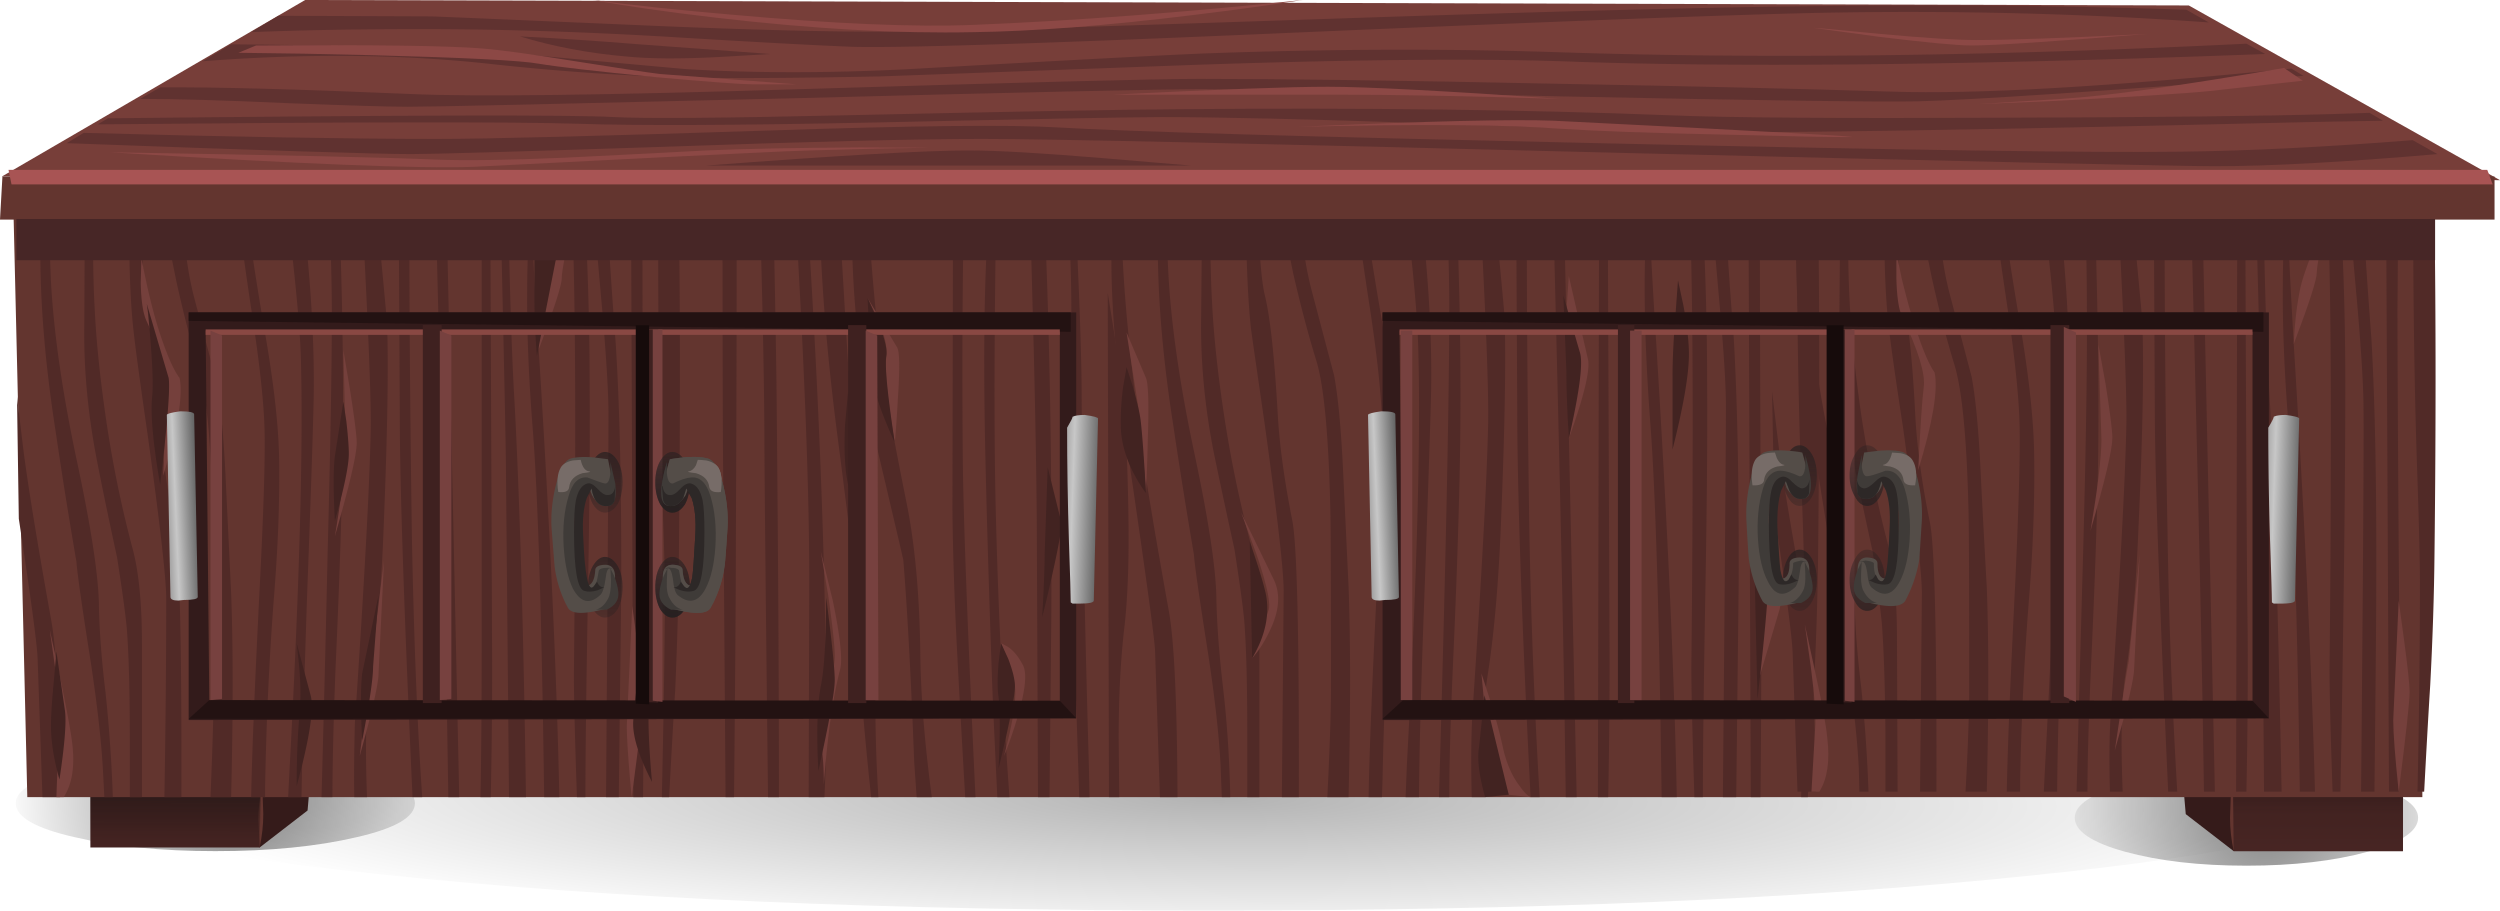 <?xml version="1.0"?>
<svg xmlns="http://www.w3.org/2000/svg" xmlns:xlink="http://www.w3.org/1999/xlink" width="877.299" height="319.54" viewBox="0 0 877.299 319.54">
  <defs>
    <linearGradient id="a" gradientUnits="userSpaceOnUse" x1="157.688" y1="61.725" x2="157.51" y2="48.575">
      <stop offset="0" stop-color="#231f20"/>
      <stop offset="1" stop-color="#231f20" stop-opacity="0"/>
    </linearGradient>
    <linearGradient xlink:href="#b" id="L" gradientUnits="userSpaceOnUse" gradientTransform="translate(-45.865 315.472) scale(4.258)" x1="157.688" y1="70.376" x2="157.51" y2="57.226"/>
    <linearGradient id="c" gradientUnits="userSpaceOnUse" x1="50.806" y1="-151.281" x2="63.632" y2="-151.281" gradientTransform="rotate(89.221 0 0)">
      <stop offset="0" stop-color="#231f20"/>
      <stop offset="1" stop-color="#231f20" stop-opacity="0"/>
    </linearGradient>
    <linearGradient id="d" gradientUnits="userSpaceOnUse" x1="59.456" y1="-151.164" x2="72.282" y2="-151.164" gradientTransform="rotate(89.221 0 0)">
      <stop offset="0" stop-color="#231f20"/>
      <stop offset="1" stop-color="#231f20" stop-opacity="0"/>
    </linearGradient>
    <linearGradient id="e" gradientUnits="userSpaceOnUse" x1="56.412" y1="62.275" x2="56.235" y2="49.125">
      <stop offset="0" stop-color="#231f20"/>
      <stop offset="1" stop-color="#231f20" stop-opacity="0"/>
    </linearGradient>
    <linearGradient id="f" gradientUnits="userSpaceOnUse" x1="56.412" y1="70.925" x2="56.235" y2="57.775">
      <stop offset="0" stop-color="#231f20"/>
      <stop offset="1" stop-color="#231f20" stop-opacity="0"/>
    </linearGradient>
    <linearGradient id="g" gradientUnits="userSpaceOnUse" x1="56.412" y1="62.275" x2="56.235" y2="49.125">
      <stop offset="0" stop-color="#231f20"/>
      <stop offset="1" stop-color="#231f20" stop-opacity="0"/>
    </linearGradient>
    <linearGradient id="h" gradientUnits="userSpaceOnUse" x1="56.412" y1="70.925" x2="56.235" y2="57.775">
      <stop offset="0" stop-color="#231f20"/>
      <stop offset="1" stop-color="#231f20" stop-opacity="0"/>
    </linearGradient>
    <linearGradient id="i" gradientUnits="userSpaceOnUse" x1="49.974" y1="-50.008" x2="62.8" y2="-50.008" gradientTransform="rotate(89.221 0 0)">
      <stop offset="0" stop-color="#231f20"/>
      <stop offset="1" stop-color="#231f20" stop-opacity="0"/>
    </linearGradient>
    <linearGradient id="j" gradientUnits="userSpaceOnUse" x1="58.623" y1="-49.89" x2="71.45" y2="-49.89" gradientTransform="rotate(89.221 0 0)">
      <stop offset="0" stop-color="#231f20"/>
      <stop offset="1" stop-color="#231f20" stop-opacity="0"/>
    </linearGradient>
    <linearGradient id="k" gradientUnits="userSpaceOnUse" x1="11.342" y1="58.357" x2="13.769" y2="58.357" gradientTransform="rotate(-2.361 .003 .003)">
      <stop offset=".012" stop-color="#a5a4a4"/>
      <stop offset=".282" stop-color="#c7c7c7"/>
      <stop offset="1" stop-color="#676767"/>
    </linearGradient>
    <linearGradient id="l" gradientUnits="userSpaceOnUse" x1="89.39" y1="55.031" x2="92.341" y2="55.031" gradientTransform="rotate(1.943 -.013 0)">
      <stop offset=".012" stop-color="#a5a4a4"/>
      <stop offset=".282" stop-color="#c7c7c7"/>
      <stop offset="1" stop-color="#676767"/>
    </linearGradient>
    <linearGradient id="m" gradientUnits="userSpaceOnUse" x1="110.258" y1="62.437" x2="112.685" y2="62.437" gradientTransform="rotate(-2.361 .003 .003)">
      <stop offset=".012" stop-color="#a5a4a4"/>
      <stop offset=".282" stop-color="#c7c7c7"/>
      <stop offset="1" stop-color="#676767"/>
    </linearGradient>
    <linearGradient id="n" gradientUnits="userSpaceOnUse" x1="188.333" y1="51.678" x2="191.285" y2="51.678" gradientTransform="rotate(1.943 -.013 0)">
      <stop offset=".012" stop-color="#a5a4a4"/>
      <stop offset=".282" stop-color="#c7c7c7"/>
      <stop offset="1" stop-color="#676767"/>
    </linearGradient>
    <linearGradient xlink:href="#a" id="K" gradientUnits="userSpaceOnUse" gradientTransform="translate(-45.865 315.472) scale(4.258)" x1="157.688" y1="61.725" x2="157.51" y2="48.575"/>
    <linearGradient xlink:href="#d" id="J" gradientUnits="userSpaceOnUse" gradientTransform="scale(4.258) rotate(89.221 -42.941 31.588)" x1="59.456" y1="-151.164" x2="72.282" y2="-151.164"/>
    <linearGradient xlink:href="#c" id="I" gradientUnits="userSpaceOnUse" gradientTransform="scale(4.258) rotate(89.221 -42.941 31.588)" x1="50.806" y1="-151.281" x2="63.632" y2="-151.281"/>
    <linearGradient id="r" gradientUnits="userSpaceOnUse" x1="79.123" y1="-14.441" x2="88.648" y2="-14.441" gradientTransform="matrix(0 1 -1 -.001 0 0)">
      <stop offset="0" stop-color="#231f20"/>
      <stop offset=".063" stop-color="#1e1b1b" stop-opacity=".855"/>
      <stop offset=".333" stop-color="#0d0c0c" stop-opacity=".377"/>
      <stop offset=".631" stop-color="#030303" stop-opacity=".09"/>
      <stop offset="1" stop-opacity="0"/>
    </linearGradient>
    <linearGradient id="s" gradientUnits="userSpaceOnUse" x1="76.109" y1="-190.943" x2="86.909" y2="-190.943" gradientTransform="matrix(0 1 -1 -.001 0 0)">
      <stop offset="0" stop-color="#231f20"/>
      <stop offset=".063" stop-color="#1e1b1b" stop-opacity=".855"/>
      <stop offset=".333" stop-color="#0d0c0c" stop-opacity=".377"/>
      <stop offset=".631" stop-color="#030303" stop-opacity=".09"/>
      <stop offset="1" stop-opacity="0"/>
    </linearGradient>
    <linearGradient id="b" gradientUnits="userSpaceOnUse" x1="157.688" y1="70.376" x2="157.51" y2="57.226">
      <stop offset="0" stop-color="#231f20"/>
      <stop offset="1" stop-color="#231f20" stop-opacity="0"/>
    </linearGradient>
    <linearGradient xlink:href="#f" id="H" gradientUnits="userSpaceOnUse" gradientTransform="translate(-33.865 315.472) scale(4.258)" x1="56.412" y1="70.925" x2="56.235" y2="57.775"/>
    <linearGradient xlink:href="#e" id="G" gradientUnits="userSpaceOnUse" gradientTransform="translate(-33.865 315.472) scale(4.258)" x1="56.412" y1="62.275" x2="56.235" y2="49.125"/>
    <linearGradient xlink:href="#r" id="w" gradientUnits="userSpaceOnUse" gradientTransform="matrix(0 1 -1 -.001 0 0)" x1="79.123" y1="-14.441" x2="88.648" y2="-14.441"/>
    <linearGradient xlink:href="#s" id="x" gradientUnits="userSpaceOnUse" gradientTransform="matrix(0 1 -1 -.001 0 0)" x1="76.109" y1="-190.943" x2="86.909" y2="-190.943"/>
    <linearGradient xlink:href="#k" id="y" gradientUnits="userSpaceOnUse" gradientTransform="scale(4.258) rotate(-2.361 1794.147 207.23)" x1="11.342" y1="58.357" x2="13.769" y2="58.357"/>
    <linearGradient xlink:href="#l" id="z" gradientUnits="userSpaceOnUse" gradientTransform="scale(4.258) rotate(1.943 -2188.57 -169.808)" x1="89.39" y1="55.031" x2="92.341" y2="55.031"/>
    <linearGradient xlink:href="#m" id="A" gradientUnits="userSpaceOnUse" gradientTransform="scale(4.258) rotate(-2.361 1794.147 207.23)" x1="110.258" y1="62.437" x2="112.685" y2="62.437"/>
    <linearGradient xlink:href="#n" id="B" gradientUnits="userSpaceOnUse" gradientTransform="scale(4.258) rotate(1.943 -2188.57 -169.808)" x1="188.333" y1="51.678" x2="191.285" y2="51.678"/>
    <linearGradient xlink:href="#i" id="C" gradientUnits="userSpaceOnUse" gradientTransform="scale(4.258) rotate(89.221 -41.532 33.016)" x1="49.974" y1="-50.008" x2="62.8" y2="-50.008"/>
    <linearGradient xlink:href="#j" id="D" gradientUnits="userSpaceOnUse" gradientTransform="scale(4.258) rotate(89.221 -41.532 33.016)" x1="58.623" y1="-49.89" x2="71.45" y2="-49.89"/>
    <linearGradient xlink:href="#g" id="E" gradientUnits="userSpaceOnUse" gradientTransform="translate(-33.865 315.472) scale(4.258)" x1="56.412" y1="62.275" x2="56.235" y2="49.125"/>
    <linearGradient xlink:href="#h" id="F" gradientUnits="userSpaceOnUse" gradientTransform="translate(-33.865 315.472) scale(4.258)" x1="56.412" y1="70.925" x2="56.235" y2="57.775"/>
    <radialGradient xlink:href="#q" id="v" gradientUnits="userSpaceOnUse" gradientTransform="matrix(-4.251 -.236 -.203 4.947 -57.237 981.542)" cx="-189.914" cy="-72.391" r="18.065"/>
    <radialGradient xlink:href="#p" id="u" gradientUnits="userSpaceOnUse" gradientTransform="scale(4.258 -4.258) rotate(-1.507 -9002.823 311.082)" cx="21.398" cy="81.314" r="18.994"/>
    <radialGradient id="q" cx="-189.914" cy="-72.391" r="18.065" gradientTransform="matrix(-.999 -.055 -.048 1.162 -6.429 156.439)" gradientUnits="userSpaceOnUse">
      <stop offset=".086" stop-opacity=".447"/>
      <stop offset="1" stop-opacity="0"/>
    </radialGradient>
    <radialGradient id="p" cx="21.398" cy="81.314" r="18.994" gradientTransform="scale(1 -1) rotate(-1.507 -6182.554 81.469)" gradientUnits="userSpaceOnUse">
      <stop offset=".086" stop-opacity=".447"/>
      <stop offset="1" stop-opacity="0"/>
    </radialGradient>
    <radialGradient id="o" cx="101.113" cy="80.781" r="91.505" gradientTransform="matrix(1 .011 .001 -.133 -.971 91.48)" gradientUnits="userSpaceOnUse">
      <stop offset="0" stop-opacity=".298"/>
      <stop offset="1" stop-opacity="0"/>
    </radialGradient>
    <radialGradient xlink:href="#o" id="t" gradientUnits="userSpaceOnUse" gradientTransform="matrix(4.257 .045 .006 -.564 -34 704.97)" cx="101.113" cy="80.781" r="91.505"/>
  </defs>
  <g fill-rule="evenodd">
    <path d="M802.302 661.623c0 11.636-39.741 21.501-119.215 29.591-78.908 8.234-174.924 12.347-288.034 12.347-113.254 0-209.266-4.117-288.033-12.347-79.76-8.09-119.641-17.955-119.641-29.591 0-11.496 39.881-21.429 119.641-29.804 78.482-8.234 174.493-12.347 288.033-12.347 113.259 0 209.266 4.113 288.034 12.343 79.474 8.234 119.215 18.168 119.215 29.808z" fill="url(#t)" transform="translate(30.078 -384.021)"/>
    <path d="M95.098 654.172c13.625 3.266 20.437 7.17 20.437 11.709 0 4.828-6.812 8.796-20.437 11.921-13.91 3.266-30.442 4.897-49.602 4.897-19.02 0-35.48-1.635-49.39-4.897-13.764-3.121-20.65-7.093-20.65-11.921 0-4.684 6.886-8.588 20.65-11.709 13.625-3.406 30.086-5.109 49.39-5.109 19.3 0 35.837 1.703 49.602 5.109z" fill="url(#u)" transform="translate(30.078 -384.021)"/>
    <path d="M758.235 654.172c16.465 0 30.656 1.703 42.577 5.109 11.781 3.266 17.67 7.17 17.67 11.709 0 4.683-5.893 8.656-17.67 11.922-11.921 3.265-26.112 4.896-42.577 4.896-16.46 0-30.651-1.635-42.577-4.896-11.781-3.266-17.665-7.239-17.665-11.922 0-4.539 5.888-8.443 17.665-11.709 11.777-3.406 25.972-5.109 42.577-5.109z" fill="url(#v)" transform="translate(30.078 -384.021)"/>
    <path fill="#351b1a" d="M62.801 282.285l47.26-22.565-2.128 24.694L91.115 297.4z"/>
    <path fill="#492624" d="M31.72 259.72l60.033 3.406-.638 34.274H31.72z"/>
    <path d="M91.115 297.4l-.426-10.218c0-2.836.285-5.889.852-9.15l.425-4.688.426 12.348c0 3.832-.426 7.736-1.277 11.708z" fill="#63352f"/>
    <path fill="#351b1a" d="M812.156 283.563l-28.313 15.115-16.818-12.986-2.13-24.695z"/>
    <path fill="#492624" d="M783.204 264.403l60.034-3.406v37.68h-59.395z"/>
    <path transform="translate(.213 -68.549) scale(4.258)" fill="url(#w)" d="M7.4 77.1l14.1.8-.15 8.05H7.4z"/>
    <path fill="#492624" d="M783.204 264.403l60.034-3.406v37.68h-59.395z"/>
    <path transform="translate(.213 -68.549) scale(4.258)" fill="url(#x)" d="M183.9 78.2l14.1-.8v8.85h-13.95z"/>
    <path d="M783.843 298.678c-.852-3.977-1.278-7.877-1.278-11.709l.426-12.347.64 4.683.212 19.373z" fill="#63352f"/>
    <path fill="#63352f" d="M850.05 279.73H9.58L4.47 63.228h845.58z"/>
    <path d="M375.955 108.784c0-11.926-.566-27.109-1.703-45.557h2.554c1.844 36.331 2.768 61.596 2.768 75.787.14 32.644.992 76.145 2.555 130.498l.212 10.215h-3.619l-2.554-77.916a2249.313 2249.313 0 01-.426-43.216c.141-18.023.213-34.624.213-49.811zM362.756 122.409c-.992-36.757-1.49-56.483-1.49-59.178h4.683c2.27 45.132 3.266 96.011 2.981 152.639l-.639 63.865h-4.045l-.426-97.714c-.14-16.324-.498-36.195-1.064-59.612zM334.442 63.227h4.045c-.71 28.812-.924 60.885-.639 96.224.145 20.296 1.631 60.391 4.471 120.28H338.7c-1.277-22.14-2.2-38.745-2.767-49.815-.993-18.875-1.563-35.973-1.704-51.305l.213-115.384zM298.891 78.767l-.213-15.54H304c1.137 23.983 3.053 46.404 5.748 67.271.992 7.805 3.832 23.345 8.515 46.622 2.84 14.332 4.398 31.575 4.684 51.727.144 14.762 1.49 31.72 4.044 50.88h-5.322l-.85-12.135c-1.138-29.944-2.41-53.651-3.833-71.103 0-.141-3.12-13.485-9.367-40.023-5.676-24.12-8.588-50.024-8.728-77.699zM347.215 63.227h2.555c-.85 46.975-.992 84.443-.426 112.403.852 36.191 2.483 70.891 4.897 104.101h-4.258c-1.137-23.417-1.776-37.749-1.916-43.003-.992-28.667-1.703-52.084-2.129-70.252-.85-33.355-.71-60.459.426-81.322l.851-21.927zM221.4 63.227h4.045c0 53.502.141 97.497.426 131.989.14 28.381.072 56.555-.213 84.515h-3.406L221.4 63.227zM253.546 63.227h4.896c.141 21.569.073 63.938-.212 127.092 0 15.754-.213 45.558-.639 89.412h-2.98l-.852-115.384c-.14-13.343-.213-47.047-.213-101.12zM230.98 90.263V63.227h7.025v1.277c.711 33.21.78 77.277.213 132.202-.14 14.195-.566 29.378-1.277 45.557-.566 8.941-1.277 21.429-2.129 37.468h-2.554c.711-32.359 1.064-56.84 1.064-73.445 0-5.816-.426-19.867-1.277-42.147-.71-20.442-1.065-45.068-1.065-73.876zM278.454 63.227h4.044c4.684 69.541 7.17 131.776 7.451 186.7 0 11.215-.213 21.148-.638 29.804h-5.535l.213-76.639c0-32.218-1.844-78.84-5.535-139.865zM287.395 64.291v-1.064h6.386l5.322 89.837c1.137 20.152 2.84 33.709 5.11 40.661 1.703 5.11 2.695 22.711 2.98 52.796 0 11.07.353 22.14 1.064 33.21h-2.554c-2.98-27.675-4.684-50.522-5.109-68.549-.14-5.535-2.41-25.193-6.813-58.973-4.117-31.784-6.246-61.094-6.386-87.918zM266.32 63.227h4.683c.566 18.023 1.064 42.079 1.49 72.168.566 56.487.851 104.595.851 144.332h-3.832c-.85-73.233-1.277-115.95-1.277-128.157-.14-22.276-.779-51.727-1.916-88.343zM6.6 182.017l-.64-42.79 2.13 17.669c1.562 12.492 4.824 32.572 9.792 60.247 1.989 10.503 3.053 31.366 3.194 62.588h-6.174l-1.703-48.538c-.14-4.824-2.342-21.216-6.6-49.176zM29.804 63.227h2.98c-.28 20.152-.14 35.053.426 44.706.566 12.062 1.988 25.686 4.258 40.874 2.27 15.042 5.322 29.731 9.154 44.067 2.129 8.085 3.193 19.159 3.193 33.21v53.647h-4.258v-19.586c0-17.46-.353-30.655-1.064-39.596-.426-4.828-1.563-13.131-3.406-24.912-2.98-13.765-5.322-25.048-7.025-33.849-3.266-16.6-4.756-32.78-4.471-48.533l.213-50.028zM14.69 63.227h2.554c-.14 10.785.072 22.634.638 35.552.992 18.163 4.045 39.243 9.154 63.227 4.824 22.565 7.379 39.098 7.664 49.597.14 9.367.924 19.871 2.342 31.507a516.763 516.763 0 012.555 36.617h-2.98l-.427-8.303c-.566-11.07-2.128-24.835-4.683-41.295-2.84-18.023-4.398-29.025-4.684-32.997-2.84-16.606-5.25-31.72-7.238-45.345-4.113-26.257-5.888-49.815-5.322-70.678l.426-17.882zM201.176 87.07l-.85-23.843h4.256a1155.82 1155.82 0 012.342 73.871c.145 18.308-.072 42.649-.638 73.02-.567 32.073-.852 55.277-.852 69.613h-2.98c-.71-20.859-1.065-35.054-1.065-42.577.285-27.675.426-50.454.426-68.336.14-33.351-.072-60.6-.639-81.748zM45.344 81.109l-.212-17.882h3.832c.425 22.706 1.345 36.974 2.767 42.79 1.988 7.804 3.474 21.501 4.47 41.087.567 11.351 2.27 23.983 5.11 37.889 1.703 7.949 2.482 39.524 2.342 94.734h-5.961c.426-25.117.638-48.325.638-69.614 0-7.097-2.2-26.47-6.599-58.117-2.414-16.75-3.977-28.169-4.683-34.275-1.137-9.222-1.704-21.425-1.704-36.612zM116.448 109.849c0-10.645-.426-26.185-1.277-46.622h3.406c1.703 39.171 2.201 74.65 1.49 106.442-.426 18.73-1.205 40.521-2.342 65.356-.711 18.734-1.064 33.636-1.064 44.706h-3.832c.992-36.616 1.703-65.071 2.129-85.367.992-37.182 1.49-65.356 1.49-84.515zM105.591 126.028c-.285-11.636-2.342-32.572-6.174-62.801h5.535c3.832 30.085 5.535 55.844 5.11 77.273-.281 12.492-1.065 35.765-2.342 69.826-.992 29.804-1.631 52.94-1.916 69.401h-4.684l.426-8.516c3.547-65.564 4.897-113.961 4.045-145.183zM139.865 63.227h3.832c-.144 34.768.141 76.638.852 125.602.711 36.05 1.916 66.348 3.62 90.902h-3.407c-2.98-65.283-4.47-110.062-4.47-134.331l-.427-82.173zM152.64 63.227h3.83l4.684 216.504h-3.832l-.426-26.398c-.566-38.174-1.988-101.546-4.257-190.106zM58.97 63.227h5.108c-.285 16.32 1.137 30.298 4.258 41.938 4.969 18.734 7.523 28.386 7.664 28.953 1.418 7.523 2.482 18.806 3.193 33.848.426 8.946 1.065 22.281 1.916 40.023.711 18.878.711 42.79 0 71.742h-7.238c.711-17.457 1.064-29.374 1.064-35.761 0-36.19-.072-56.699-.212-61.523-.567-26.398-2.202-44.072-4.897-53.009-2.695-8.796-5.322-18.946-7.876-30.442l-2.98-14.689v-21.08zM175.417 63.227h2.768c.566 35.053 1.35 60.813 2.341 77.273 1.844 34.061 3.194 80.47 4.045 139.227h-5.96l-1.065-115.171c0-5.812-.71-39.593-2.129-101.329zM186.274 63.227h.213c-.285 9.793.567 29.591 2.555 59.395 3.972 63.014 6.386 115.383 7.238 157.105h-5.322c-.852-63.295-2.2-106.515-4.045-129.647-1.418-18.023-2.056-34.202-1.916-48.534 0-7.238.426-20.011 1.277-38.319zM169.031 63.227h2.98c.426 103.177.64 156.33.64 159.451.14 16.886 0 35.905-.427 57.049h-3.619c.285-13.91.426-32.359.426-55.35V63.227zM211.395 109.423c-2.129-23.558-3.406-38.958-3.832-46.196h4.896c.711 16.039 1.916 35.198 3.62 57.479 1.417 22.425 2.056 51.518 1.915 87.283l-.85 71.742h-4.472c.566-78.057.852-122.903.852-134.543 0-7.098-.71-19.02-2.129-35.765zM88.347 109.636c-3.12-20.578-5.109-36.046-5.96-46.405h2.767c1.277 12.628 3.832 30.157 7.664 52.583 3.12 17.742 4.824 32.431 5.11 44.071.28 14.472-.286 30.651-1.704 48.534-1.703 21.859-2.768 44.425-3.193 67.697v3.619h-4.897c.286-15.183 1.278-39.596 2.98-73.232 1.419-27.675 1.99-46.405 1.704-56.198-.285-9.656-1.776-23.213-4.47-40.669zM126.454 63.227h4.683l1.065 11.283c2.414 25.401 3.62 38.387 3.62 38.958.565 14.902.14 39.524-1.279 73.871-.85 20.863-2.41 38.247-4.683 52.157-1.418 8.66-1.776 22.072-1.065 40.235h-4.47c-.141-6.527-.073-15.255.213-26.181 3.265-48.397 5.109-82.318 5.535-101.759.285-10.367-.924-39.882-3.619-88.564zM613.535 63.227h4.044c0 52.37.141 95.44.426 129.221.145 29.804.073 58.901-.213 87.283h-3.406l-.85-216.504zM630.565 87.709l.213-24.482h7.025c.711 32.784.784 76.357.213 130.711-.14 14.617-.634 30.298-1.49 47.048-.57 9.222-1.277 22.14-2.129 38.745h-2.34c.705-34.062 1.063-59.395 1.063-76 0-6.527-.43-20.654-1.282-42.364-.702-20.578-1.132-45.132-1.273-73.658zM390.005 91.328l-.213-28.101h3.407c.144 14.616.638 27.675 1.49 39.171.992 13.339 2.84 30.651 5.535 51.939 1.277 10.219 4.611 30.375 10.005 60.46 1.848 10.503 2.84 32.145 2.981 64.93h-6.174l-1.703-51.306c-.14-3.832-2.767-23.276-7.877-58.33-4.968-33.065-7.45-59.323-7.45-78.763z" fill="#512a27"/>
    <path d="M388.728 102.823c2.98 18.168 4.683 29.591 5.11 34.275 1.136 10.218 1.843 24.482 2.128 42.79.281 15.472-.145 28.526-1.277 39.171-1.418 11.781-2.129 25.12-2.129 40.022l.213 20.65h-3.619l-.426-176.908zM421.938 63.227h2.768c-.145 18.874.072 33.21.638 43.003.567 11.636 1.99 24.911 4.258 39.813a429.511 429.511 0 009.154 44.276c2.13 7.949 3.193 19.019 3.193 33.21v56.202h-4.257v-22.353c0-17.457-.354-30.655-1.065-39.597-.426-4.683-1.562-12.986-3.406-24.907-2.98-13.625-5.395-24.912-7.238-33.849-3.266-16.464-4.756-32.571-4.47-48.329l.425-47.469zM406.823 63.227h2.342c0 11.21.285 22.208.852 32.997.992 18.023 4.044 39.026 9.154 63.014 4.824 22.706 7.378 39.311 7.663 49.815.141 9.222.92 19.943 2.342 32.146 1.422 12.202 2.27 25.052 2.555 38.532h-2.98l-.426-11.07c-.567-11.074-2.129-24.84-4.684-41.3-2.84-18.023-4.402-28.952-4.683-32.784-2.84-16.75-5.25-31.86-7.238-45.34-4.118-26.258-5.889-49.888-5.323-70.891l.426-15.119zM593.31 84.515l-.85-21.288h4.257a1084.009 1084.009 0 012.346 71.316c.14 18.73-.073 43.501-.639 74.297-.57 32.499-.852 56.129-.852 70.887h-2.98c-.707-22.281-1.064-37.396-1.064-45.341.285-27.675.43-50.458.43-68.34.132-33.346-.077-60.523-.648-81.531zM437.266 78.342V63.227h3.832c.43 21.144 1.345 34.628 2.767 40.448 1.848 7.523 3.334 21.148 4.471 40.874.57 10.925 2.27 23.558 5.11 37.893 1.698 8.086 2.481 40.521 2.341 97.289h-5.96l.638-72.381c0-6.953-2.202-26.33-6.6-58.113-2.41-16.605-4.045-27.961-4.896-34.062-.992-9.371-1.563-21.65-1.703-36.833zM508.582 107.294c0-10.074-.43-24.763-1.28-44.067h3.41c1.698 38.179 2.2 72.734 1.49 103.675-.426 19.59-1.206 41.793-2.342 66.633-.852 19.3-1.278 34.696-1.278 46.196h-3.623c2.414-82.885 3.623-140.364 3.623-172.437zM497.725 123.473c-.28-13.339-2.2-33.423-5.748-60.242h5.322c3.688 28.386 5.322 53.294 4.897 74.723-.286 11.636-1.065 35.339-2.346 71.103-1.137 30.085-1.77 53.647-1.912 70.678h-4.683l.43-11.07c3.542-65.713 4.892-114.11 4.04-145.192zM532 63.227h3.827c-.14 34.061.141 75.076.852 123.043.57 30.796 1.775 61.954 3.62 93.457h-3.194c-3.12-61.878-4.684-107.58-4.684-137.098l-.42-79.402zM544.773 63.227h3.827l4.688 216.504h-3.832l-.426-28.952c-.566-35.91-1.984-98.421-4.257-187.552zM451.103 63.227h5.105c-.28 14.616 1.137 27.747 4.258 39.384 4.828 18.308 7.38 27.956 7.668 28.952 1.418 7.523 2.482 18.806 3.193 33.849.426 9.081 1.065 22.565 1.912 40.448.711 19.3.711 43.922 0 73.871h-7.45c.851-17.031 1.281-29.876 1.281-38.532 0-36.05-.073-56.555-.217-61.524-.567-26.398-2.202-44.067-4.893-53.008-2.699-8.656-5.394-18.802-8.089-30.439l-2.98-14.689.212-18.312zM578.196 63.227h.425c-.14 8.796.711 27.747 2.56 56.84 3.976 63.866 6.386 117.087 7.237 159.664h-5.322c-.85-64.858-2.2-108.925-4.045-132.202-1.277-17.456-1.916-33.21-1.916-47.26-.004-7.379.35-19.726 1.061-37.042zM561.165 63.227h2.98c.426 101.474.635 153.771.635 156.896.144 17.742 0 37.613-.426 59.608h-3.619l.43-216.504zM603.53 107.933c-2.27-25.832-3.552-40.734-3.833-44.706h5.11c.71 15.328 1.915 33.921 3.618 55.776 1.282 22.28 1.848 51.092 1.703 86.431l-.85 74.297h-4.685c.707-79.619 1.065-125.389 1.065-137.311 0-7.093-.71-18.589-2.129-34.487zM480.694 107.933c-3.12-20.152-5.105-35.054-5.956-44.706h2.763c1.137 10.785 3.691 27.675 7.668 50.662 2.976 17.031 4.54 31.507 4.684 43.429.281 14.621-.213 30.728-1.49 48.329a1188.022 1188.022 0 00-3.194 67.693l-.217 6.387h-4.683c.281-16.32 1.277-41.3 2.98-74.936 1.418-28.526 1.988-47.618 1.7-57.266-.282-9.503-1.7-22.702-4.255-39.592zM527.955 110.7c.566 14.902.14 39.529-1.278 73.876-.85 20.718-2.414 38.319-4.687 52.791-1.418 8.515-1.699 22.638-.852 42.364h-4.683c-.28-11.351-.213-21.008.213-28.952 3.265-48.393 5.11-82.242 5.535-101.547.285-11.636-.848-40.307-3.407-86.005h4.688l.847 8.515c2.42 25.687 3.624 38.673 3.624 38.958z" fill="#512a27"/>
    <path d="M49.602 90.689l1.916 9.154c1.563 6.957 3.121 12.773 4.684 17.461 2.554 7.664 4.824 12.773 6.812 15.328 1.277 6.105-.639 17.524-5.748 34.274.566-14.761 1.205-24.409 1.916-28.952.566-4.117-1.988-12.492-7.664-25.121-1.277-2.554-1.984-7.021-2.129-13.407l.213-8.737zM17.457 220.975l3.619 16.605c2.414 11.781 3.831 19.513 4.257 23.2.992 8.09 0 14.408-2.98 18.947h-2.555c.281-9.082.711-16.461 1.278-22.14.285-3.407-.213-10.572-1.49-21.502l-2.13-15.11zM120.493 122.835l2.342 14.05c1.562 9.933 2.341 16.107 2.341 18.521 0 4.117-2.554 15.047-7.663 32.784 2.554-15.183 3.831-25.827 3.831-31.932l-.851-33.423zM126.241 265.255l8.515-68.553-1.916 39.596c0 3.555-2.2 13.203-6.599 28.957zM200.963 77.703l-1.916 8.515c-1.277 5.961-1.915 9.725-1.915 11.283 0 2.555-2.696 10.926-8.09 25.121.281-7.098 1.064-13.697 2.342-19.799 1.277-6.105 4.044-13.552 8.302-22.352l1.277-2.768zM221.871 212.672l1.916 14.051c1.277 9.652 1.916 15.613 1.916 17.882 0 3.551-1.346 15.259-4.045 35.126-1.137-12.203-1.703-20.578-1.703-25.116l1.916-41.943zM288.033 193.512l4.258 17.461c2.555 12.488 3.406 20.437 2.555 23.843-2.555 9.653-4.47 23.137-5.748 40.449 0-6.106-.354-10.926-1.065-14.477-.285-1.843.426-6.599 2.13-14.263 1.843-8.09 2.767-13.556 2.767-16.392 0-3.41-.779-10.572-2.342-21.506l-2.555-15.115zM353.602 226.935c1.988 1.278 3.76 3.407 5.322 6.387 1.563 2.836.924 9.009-1.916 18.521-1.418 4.828-2.98 9.299-4.683 13.412 3.121-11.637 4.398-19.799 3.832-24.482-.426-2.84-1.35-6.174-2.768-10.01l-2.129-5.109 2.342 1.281zM395.327 116.661l6.813 15.966c.851 1.989 1.064 9.299.638 21.928a718.13 718.13 0 01-.638 18.521c-1.278-17.312-2.27-28.029-2.98-32.146l-3.833-24.269zM435.563 179.888l11.496 23.634c2.41 5.105 1.847 11.211-1.704 18.308-1.698 3.547-3.687 6.6-5.956 9.15l5.748-16.813c.851-2.274-.494-8.661-4.045-19.16l-5.539-15.119zM550.521 96.863l6.812 29.591c.57 4.117-1.699 13.271-6.812 27.462l2.98-17.457c1.277-7.668.634-13.484-1.916-17.461-1.277-1.988-1.848-6.246-1.703-12.773l.64-9.362zM304.426 104.527l10.431 17.456c.851 1.558.924 7.592.213 18.095a490.293 490.293 0 01-1.065 15.328c-2.554-15.183-3.546-25.329-2.98-30.438.426-3.121-.566-7.451-2.98-12.986l-3.619-7.455zM527.53 262.913c1.281 5.395 3.265 9.797 5.96 13.203 1.277 1.848 2.482 3.053 3.62 3.619l-7.665-.851-6.599-20.437c-.852-2.27-1.559-6.6-2.129-12.986l-.852-9.154 2.768 8.515c2.13 6.668 3.76 12.696 4.896 18.091zM617.58 160.09l3.831 23.63c.426 2.129 1.278 7.097 2.555 14.902 1.137 7.523 1.277 12.7.426 15.54l-6.813 22.992c.711-14.762 1.703-23.698 2.981-26.824.851-1.988.851-6.105 0-12.347-.852-5.25-1.848-9.72-2.98-13.407-.852-2.559-1.065-7.379-.639-14.477l.638-10.009z" fill="#75403c"/>
    <path d="M837.277 61.311h4.257c0 17.456-.072 33.069-.212 46.835 0 15.042.14 43.428.43 85.154.281 27.675.281 55.844 0 84.515h-3.41l-1.065-216.504zM846.857 88.347V61.311h7.025l.213 1.277c.711 39.882.783 83.949.213 132.202-.14 14.054-.635 29.237-1.49 45.557-.57 8.946-1.278 21.429-2.13 37.468h-2.34c.565-25.972.85-50.454.85-73.445 0-7.664-.357-21.715-1.064-42.147-.71-21.153-1.133-45.775-1.277-73.876zM623.966 154.98c1.418 11.922 4.752 32.005 10.006 60.247 1.847 10.359 2.912 31.221 3.193 62.584h-6.387l-1.703-48.534c-.14-5.109-2.269-21.501-6.386-49.176l-.852-42.79 2.13 17.669zM645.893 61.311h2.763c-.28 19.585-.14 34.487.43 44.706.567 11.921 1.984 25.546 4.258 40.874 2.27 14.621 5.322 29.31 9.15 44.071 2.13 7.945 3.193 19.019 3.193 33.21l.213 53.647h-4.258v-19.585c-.14-17.312-.566-30.515-1.277-39.597-.426-4.398-1.49-12.701-3.193-24.912-2.98-13.765-5.395-25.048-7.238-33.844-3.266-16.605-4.752-32.784-4.47-48.538l.43-50.032zM630.778 61.311h2.346c-.285 11.636 0 23.49.848 35.552.992 18.167 4.044 39.243 9.154 63.231 4.828 22.566 7.378 39.103 7.663 49.598.141 9.367.924 19.87 2.342 31.507a516.472 516.472 0 012.56 36.616h-3.194l-.213-8.298c-.57-11.075-2.129-24.84-4.688-41.3-2.98-18.023-4.61-29.02-4.892-32.997a7526.799 7526.799 0 01-7.238-45.345c-3.977-26.253-5.68-49.815-5.109-70.678l.421-17.886zM817.266 85.154l-.852-23.843h4.045c1.7 22.851 2.554 47.473 2.554 73.871 0 34.347-.57 81.888-1.703 142.633h-2.767c-.71-20.859-1.065-35.054-1.065-42.577.281-27.675.426-50.454.426-68.336.141-33.351-.072-60.604-.638-81.748zM661.221 79.193l-.213-17.882h4.045c.426 22.706 1.277 36.974 2.554 42.79 1.99 7.808 3.475 21.501 4.471 41.087.57 11.351 2.27 23.983 5.11 37.889 1.702 7.949 2.481 39.528 2.341 94.734h-5.748l.64-69.609c0-7.098-2.203-26.471-6.6-58.118-2.555-16.746-4.186-28.169-4.893-34.275-1.137-9.222-1.707-21.429-1.707-36.616zM732.324 107.933c0-15.754-.43-31.294-1.277-46.622h3.62c1.557 43.288 2.056 78.767 1.49 106.442-.426 19.16-1.206 40.942-2.342 65.356-.852 18.879-1.278 33.781-1.278 44.706h-3.832c.992-36.616 1.776-65.07 2.346-85.367.992-37.187 1.414-65.356 1.273-84.515zM721.68 124.112c-.28-11.636-2.342-32.571-6.174-62.801h5.323c3.976 28.386 5.675 54.145 5.11 77.277-.282 13.199-.993 36.472-2.13 69.822-1.137 30.085-1.775 53.221-1.916 69.401h-4.683l.425-8.516c3.547-65.564 4.897-113.961 4.045-145.183zM755.742 61.311h3.827c0 47.686.358 89.552 1.065 125.602.43 29.378 1.562 59.68 3.41 90.902h-3.193c-3.12-68.404-4.688-113.182-4.688-134.33l-.42-82.174zM768.515 61.311h4.045l4.683 216.504h-3.832l-.426-26.394c-.57-34.491-2.056-97.859-4.47-190.11zM675.058 61.311h5.11c-.43 16.039.923 30.017 4.044 41.938 4.965 18.734 7.524 28.386 7.664 28.957 1.418 7.523 2.482 18.802 3.194 33.844.425 8.946 1.136 22.281 2.128 40.023.707 18.589.707 42.504 0 71.742h-7.45c.851-15.749 1.277-27.675 1.277-35.76 0-35.625-.073-56.134-.213-61.524-.57-26.398-2.27-44.067-5.109-53.009-2.7-8.796-5.323-18.946-7.877-30.438l-2.98-14.689.212-21.084zM791.294 61.311h2.98c.14 28.812.851 54.567 2.13 77.277 1.557 26.253 2.98 72.662 4.256 139.223h-6.173l-.852-115.171c0-13.195-.779-46.971-2.34-101.329zM802.364 61.311h.212c-.28 7.378.494 27.177 2.342 59.395 3.832 61.877 6.314 114.247 7.451 157.105h-5.322c-.852-60.6-2.2-103.816-4.045-129.643-1.418-18.023-2.056-34.206-1.916-48.538 0-7.238.426-20.011 1.278-38.319zM785.12 61.311h2.767c.281 89.837.571 142.986.852 159.451.14 16.89 0 35.909-.43 57.049h-3.619l.43-216.5zM827.271 107.507c-2.129-23.558-3.406-38.954-3.832-46.196h5.11c.71 16.039 1.915 35.198 3.623 57.479 1.277 22.425 1.843 51.518 1.7 87.283 0 9.933-.214 33.848-.636 71.742h-4.688c.711-78.056.992-122.903.852-134.543 0-7.098-.71-19.02-2.129-35.765zM704.436 107.72c-3.12-20.578-5.109-36.05-5.96-46.409h2.767c1.277 12.492 3.828 30.017 7.664 52.582 2.98 17.602 4.611 32.291 4.892 44.072.285 14.902-.213 31.081-1.49 48.533a1079.003 1079.003 0 00-3.406 67.698v3.619h-4.688c.285-15.328 1.282-39.81 2.98-73.445 1.278-27.675 1.776-46.337 1.495-55.985-.28-9.652-1.699-23.209-4.254-40.665zM742.543 61.311h4.688l.851 11.283c.992 10.789 2.201 23.77 3.62 38.958.71 15.042.28 39.664-1.278 73.875-.852 20.859-2.41 38.247-4.688 52.157-1.277 8.656-1.558 22.068-.847 40.231h-4.475c-.28-10.359-.213-19.087.217-26.181 3.266-48.397 5.105-82.318 5.535-101.759.281-10.367-.928-39.882-3.623-88.564z" fill="#512a27"/>
    <path d="M665.48 88.773l1.914 9.15c1.7 6.957 3.334 12.773 4.893 17.461 2.558 7.663 4.755 12.773 6.603 15.327 1.278 6.106-.638 17.529-5.752 34.275.711-14.757 1.346-24.41 1.916-28.953.711-4.683-1.848-13.054-7.664-25.116-1.137-2.559-1.775-7.025-1.916-13.411v-8.733zM633.333 219.059l3.62 16.605c2.558 11.781 3.976 19.513 4.257 23.204.992 8.086.072 14.404-2.764 18.943h-2.767l1.277-22.136c.43-3.411-.072-10.572-1.49-21.506l-2.133-15.11zM736.37 120.919l2.554 14.05c1.558 9.938 2.342 16.179 2.342 18.734 0 3.977-2.555 14.83-7.664 32.567 2.554-15.183 3.832-25.827 3.832-31.933l-1.065-33.418zM750.845 194.79l-1.916 39.601c0 3.546-2.269 13.199-6.812 28.952 2.555-17.312 4.185-27.747 4.896-31.298l3.832-37.255zM816.84 75.787l-1.916 8.515c-1.278 5.961-1.912 9.725-1.912 11.283 0 2.559-2.699 10.926-8.09 25.121.281-7.098 1.065-13.697 2.342-19.799.992-4.398 3.764-11.849 8.303-22.352l1.273-2.768zM841.747 210.756l1.916 14.051c1.282 9.652 1.916 15.608 1.916 17.878 0 3.551-1.277 15.259-3.827 35.126-1.282-12.203-1.916-20.578-1.916-25.116l1.911-41.939z" fill="#75403c"/>
    <path d="M19.798 228.639l2.98 20.654c.567 3.972-.072 12.062-1.915 24.264-1.989-7.093-2.98-13.407-2.98-18.942 0-3.551.353-8.946 1.064-16.184l.851-9.792zM51.518 106.655l7.664 25.972c.566 3.547-.426 16.039-2.98 37.468-2.555-14.761-3.475-25.188-2.768-31.294.426-4.688-.072-14.336-1.49-28.952l-.426-3.194zM132.84 208.84l-1.916 25.121c0 4.117-1.277 12.773-3.832 25.976-.566-10.644-.566-18.525 0-23.635l5.748-27.462zM304.426 104.527l3.62 8.302c2.413 5.82 3.405 9.865 2.98 12.139-.567 3.546.425 13.697 2.98 30.438-4.544-10.074-7.098-17.384-7.664-21.923-.426-2.98-.852-8.656-1.278-17.031l-.638-11.925zM289.95 209.692l1.49 12.134c.992 8.656 1.49 14.263 1.49 16.818 0 3.973-1.916 14.617-5.748 31.933-.71-13.203-.426-23.137.851-29.804.852-4.117 1.418-10.504 1.703-19.16l.213-11.921zM187.552 77.703h13.411l-2.554 4.683c-1.703 3.407-2.768 6.034-3.193 7.877l-6.813 34.7c-.566-7.378-.85-13.765-.85-19.159V77.703zM120.493 140.93l1.064 7.021c.567 5.109.852 8.873.852 11.283 0 4.117-1.631 11.989-4.896 23.63-.567-10.644-.567-18.236 0-22.779l2.98-19.155zM395.327 128.795l2.13 6.604c1.417 4.965 2.341 8.869 2.767 11.709.566 4.539 1.205 13.199 1.916 25.972-5.109-7.098-8.017-14.191-8.729-21.289-.285-4.538-.072-9.72.64-15.54l1.276-7.456zM350.41 269.725c.565-12.066.565-20.437 0-25.12-.427-2.836-.427-6.812 0-11.922l.85-7.025 2.555 5.539c1.562 4.113 2.342 7.307 2.342 9.58 0 3.543-1.916 13.195-5.748 28.948zM439.395 230.98l-.852-41.082 2.342 7.021c1.703 5.249 2.84 9.226 3.406 11.925 1.277 7.09-.353 14.472-4.896 22.136zM520.93 243.966l8.515 34.909-8.303.852c-2.128-7.664-2.835-13.48-2.128-17.457l1.916-18.304zM548.605 103.675l5.752 19.794c1.277 3.551 0 13.697-3.832 30.443-.57-9.653-.852-17.525-.852-23.631l-1.068-26.606zM617.58 172.224l1.49 11.074c.992 8.371 1.494 14.617 1.494 18.73 0 6.527-1.277 21.007-3.832 43.428l-1.064-46.409 1.911-26.823zM229.871 217.143l-1.916 27.462c-.71 5.68-.426 15.613.852 29.804-4.684-9.082-6.885-16.179-6.6-21.289.426-8.234 1.844-16.673 4.258-25.333l3.406-10.644zM299.742 147.104c1.418 7.382 2.342 12.986 2.768 16.817.566 6.106.851 16.252.851 30.443l-5.748-24.269c-1.137-5.109-1.49-12.134-1.064-21.075l1.064-11.709 2.13 9.793zM367.652 163.921l4.684 18.947c.426 1.563-.566 7.664-2.98 18.308a407.512 407.512 0 01-3.62 15.332c.567-10.218.852-17.601.852-22.14l1.064-30.447zM104.101 225.658l4.896 18.312c1.277 4.539-.353 15.183-4.896 31.933 0-9.652.353-18.312 1.064-25.976.426-4.683.354-10.146-.213-16.392l-.851-7.877zM588.84 98.353l1.916 8.941c1.277 6.957 1.916 12.633 1.916 17.031 0 7.097-1.916 18.236-5.752 33.427v-25.763c0-5.816.357-13.127 1.064-21.923l.856-11.713z" fill="#422321"/>
    <path fill="#773e39" d="M768.09 1.916l109.21 61.31L.638 61.95 107.08 0z"/>
    <path fill="#63352f" d="M875.383 77.064H0L.852 61.95h874.531z"/>
    <path d="M66.207 252.695V109.636h311.451v142.42l-311.45.639zm5.961-136.673l1.277 130.29 298.465-.213V116.022H72.168z" fill="#331b1b"/>
    <path fill="#231212" d="M377.658 252.056l-311.45.213 7.237-6.6 298.465.213zM375.742 116.448l-309.535-3.832v-2.98h309.535z"/>
    <path fill="#894843" d="M72.168 115.597H371.91v1.916H72.168z"/>
    <path fill="#3f2120" d="M223.955 246.308V115.597h7.025V246.52z"/>
    <path fill="#160b0b" d="M223.103 246.947v-132.84h4.684v133.052z"/>
    <path fill="#77413f" d="M232.47 246.308l-3.406-.426V115.597h3.406z"/>
    <path d="M796.19 109.636v142.42l-311.025.639V109.636H796.19zm-5.748 136.459V116.022H491.126l1.277 130.29 298.04-.217z" fill="#331b1b"/>
    <path fill="#231212" d="M492.403 245.67l298.039.212 5.748 6.174-311.025.213zM485.165 109.636h309.109v6.812l-309.11-3.832z"/>
    <path fill="#894843" d="M491.126 115.597h299.316v1.916H491.126z"/>
    <path fill="#3f2120" d="M642.7 246.308V115.597h7.025V246.52z"/>
    <path fill="#160b0b" d="M640.997 246.947v-132.84h5.96v133.052z"/>
    <path fill="#77413f" d="M650.79 246.308l-3.407-.426V115.597h3.406z"/>
    <path fill="#3f2120" d="M148.381 114.106h6.6v132.623h-6.6zM297.613 114.106H304v132.623h-6.387zM567.764 114.106h5.752v132.623h-5.752zM719.551 114.106h6.6v132.623h-6.6z"/>
    <path fill="#77413f" d="M158.386 117.725v127.518l-4.044.426V116.022zM77.916 117.725v127.518l-4.045.426V116.022zM307.832 117.725l.425 127.944h-4.47V116.022zM491.551 116.022h4.041v129.647h-4.04zM572.022 116.022h4.045v129.647h-4.045zM728.492 116.66v129.648l-4.257-1.916V114.745z"/>
    <path fill="#472626" d="M5.748 76.851h848.777v14.476H5.748z"/>
    <path d="M39.322 593.5c0 .711-1.63 1.064-4.896 1.064l-1.916.213c-1.843 0-2.767-.426-2.767-1.277l-1.278-63.866c0-.425 1.563-.851 4.684-1.277 3.265 0 4.896.353 4.896 1.064l1.277 64.079z" fill="url(#y)" transform="translate(30.078 -384.021)"/>
    <path d="M355.244 530.912l-1.49 63.865c0 .711-1.703 1.065-5.11 1.065h-2.341l-.639-.426c0-2.129-.213-9.299-.639-21.502-.425-13.909-.638-27.181-.638-39.813 1.277-2.129 1.916-3.406 1.916-3.828.851-.43 2.269-.639 4.257-.639 3.121.426 4.684.852 4.684 1.278z" fill="url(#z)" transform="translate(30.078 -384.021)"/>
    <path d="M460.835 593.5c0 .711-1.635 1.064-4.897 1.064l-1.911.213c-1.848 0-2.768-.426-2.768-1.277l-1.277-63.866c0-.425 1.558-.851 4.683-1.277 3.266 0 4.897.353 4.897 1.064l1.273 64.079z" fill="url(#A)" transform="translate(30.078 -384.021)"/>
    <path d="M776.756 530.912l-1.494 63.865c0 .711-1.699 1.065-5.105 1.065h-2.346l-.635-.426c0-2.129-.213-9.299-.638-21.502a1302.366 1302.366 0 01-.635-39.813c1.278-2.129 1.912-3.406 1.912-3.828.852-.43 2.274-.639 4.258-.639 3.121.426 4.683.852 4.683 1.278z" fill="url(#B)" transform="translate(30.078 -384.021)"/>
    <path d="M188.387 553.265c0 2.98-.566 5.539-1.703 7.668-1.278 1.984-2.768 2.976-4.471 2.976-1.562 0-2.98-.992-4.258-2.976-1.136-2.129-1.703-4.688-1.703-7.668 0-2.977.567-5.463 1.703-7.451 1.278-2.129 2.696-3.194 4.258-3.194 1.703 0 3.193 1.065 4.471 3.194 1.137 1.984 1.703 4.47 1.703 7.451z" fill="url(#C)" transform="translate(30.078 -384.021)"/>
    <path d="M188.387 590.094c0 2.98-.566 5.535-1.703 7.664-1.278 1.988-2.768 2.98-4.471 2.98-1.562 0-2.98-.992-4.258-2.98-1.136-2.129-1.703-4.684-1.703-7.664 0-2.981.567-5.463 1.703-7.451 1.278-2.129 2.696-3.194 4.258-3.194 1.703 0 3.193 1.065 4.471 3.194 1.137 1.988 1.703 4.47 1.703 7.451z" fill="url(#D)" transform="translate(30.078 -384.021)"/>
    <path d="M213.356 161.154l1.49 7.451c.566 4.964-.14 7.591-2.129 7.877-3.266.43-5.25-1.631-5.96-6.174l-3.194 2.555c-2.129 2.835-3.053 6.812-2.768 11.921.286 6.246 1.137 11.568 2.555 15.967 1.418 4.398 2.84 5.675 4.258 3.832.711-.852 1.136-2.346 1.277-4.475 0-1.137 1.064-1.772 3.193-1.912 3.266-.145 4.398 2.342 3.406 7.451a39.091 39.091 0 01-2.554 7.877c-7.805 2.129-12.348 2.056-13.625-.213-2.414-4.398-3.977-9.227-4.683-14.476l-1.065-13.408c-.285-4.828.213-9.865 1.49-15.119 1.418-5.535 3.121-8.656 5.11-9.363 1.848-.57 4.611-.711 8.302-.43l4.897.639z" fill="#544d48"/>
    <path d="M199.518 174.14c1.277-4.684 3.48-6.88 6.6-6.599 3.265 1.277 5.322 1.988 6.173 2.128.992.141 1.631-1.064 1.916-3.623v-3.828l1.703 7.451c.566 4.965-.213 7.592-2.342 7.877-3.265.43-5.249-1.631-5.96-6.174l-3.194 2.555c-2.128 2.695-3.052 6.668-2.767 11.922.285 6.246 1.137 11.495 2.555 15.753 1.417 4.398 2.84 5.748 4.257 4.045l.852-1.282c.145-.425.426-1.843.851-4.257.426-.567 1.35-.848 2.768-.848.711-.144 1.418 0 2.13.426l-.853-.213c-.85-.281-1.418.924-1.703 3.619-.426 3.121-1.064 5.041-1.916 5.752-3.69 3.407-6.885 2.623-9.58-2.346-1.703-3.546-2.767-8.37-3.193-14.471-.426-6.817.14-12.778 1.703-17.887z" fill="#3f3b38"/>
    <path d="M215.91 170.521l-.213 5.105c-.425 1.137-1.136 1.775-2.129 1.916-3.265.43-5.249-1.631-5.96-6.174l-1.703 3.411c-1.137 3.406-1.563 7.663-1.278 12.773.567 14.616 1.844 20.65 3.832 18.095l1.065-1.495c.566 1.423 1.417 2.057 2.554 1.916l-2.34 1.065c-1.845.57-3.408.639-4.685.213-2.41-.567-3.619-7.451-3.619-20.65 0-5.109.213-8.797.64-11.074.71-3.407 2.055-5.395 4.043-5.957.993-.281 2.202.353 3.62 1.916 1.417 1.558 2.627 2.269 3.62 2.129 1.416.004 2.268-1.06 2.553-3.189z" fill="#2d2827"/>
    <path d="M196.751 164.134c.711-1.281 2.128-2.128 4.257-2.559l2.768-.208c.566 2.554 1.562 3.904 2.98 4.045.852.14.073.353-2.342.634-2.839.852-4.398 2.487-4.683 4.896-.14 1.418-1.418 1.989-3.832 1.703-.566-3.687-.285-6.527.852-8.511z" fill="#776c68"/>
    <path d="M214.207 199.473l1.277 2.555c.852 2.129 1.35 4.045 1.491 5.752.281 2.695-1.065 4.752-4.045 6.169h-3.832c1.703-.425 3.121-1.698 4.258-3.827.711-1.278 1.064-3.406 1.064-6.387l-.213-4.262z" fill="#3f3b38"/>
    <path d="M199.883 553.265c0-2.977.566-5.463 1.703-7.451 1.277-2.129 2.695-3.194 4.257-3.194 1.703 0 3.194 1.065 4.471 3.194 1.137 1.988 1.703 4.474 1.703 7.451 0 2.98-.566 5.539-1.703 7.668-1.277 1.984-2.768 2.976-4.471 2.976-1.562 0-2.98-.992-4.257-2.976-1.137-2.133-1.703-4.688-1.703-7.668z" fill="url(#E)" transform="translate(30.078 -384.021)"/>
    <path d="M199.883 590.094c0-2.981.566-5.463 1.703-7.451 1.277-2.129 2.695-3.194 4.257-3.194 1.703 0 3.194 1.065 4.471 3.194 1.137 1.988 1.703 4.47 1.703 7.451 0 2.98-.566 5.535-1.703 7.664-1.277 1.988-2.768 2.98-4.471 2.98-1.562 0-2.98-.992-4.257-2.98-1.137-2.129-1.703-4.684-1.703-7.664z" fill="url(#F)" transform="translate(30.078 -384.021)"/>
    <path d="M235.07 161.154c5.961-.992 10.431-1.064 13.412-.213 2.128.707 3.904 3.828 5.322 9.363 1.277 5.25 1.775 10.291 1.49 15.119-.566 8.656-.924 13.126-1.064 13.407a40.726 40.726 0 01-4.897 14.477c-1.277 2.269-5.888 2.341-13.837.212a39.065 39.065 0 01-2.555-7.876c-.992-5.11.141-7.596 3.406-7.451 2.13.14 3.193.779 3.193 1.911.141 2.129.567 3.624 1.278 4.475 1.418 1.844 2.908.567 4.47-3.832 1.563-4.257 2.483-9.58 2.768-15.966.14-5.109-.852-9.086-2.98-11.922l-3.194-2.55-1.277 3.406c-1.277 2.129-2.908 3.049-4.896 2.763-3.407-.421-3.62-5.53-.639-15.323z" fill="#544d48"/>
    <path d="M236.134 169.669c2.555-1.277 4.684-1.988 6.387-2.128 3.121-.281 5.394 1.915 6.812 6.599 1.563 5.109 2.13 11.07 1.703 17.882-.426 6.106-1.562 10.926-3.406 14.472-2.555 4.828-5.82 5.608-9.793 2.346-.85-.711-1.417-2.627-1.703-5.752-.425-2.695-1.064-3.9-1.916-3.619l-.85.217c.565-.57 1.276-.711 2.128-.426 1.417 0 2.341.281 2.767.848.426 2.414.711 3.832.852 4.257l.851 1.282c1.418 1.699 2.908.353 4.471-4.045 1.562-4.258 2.414-9.507 2.554-15.753.286-5.25-.638-9.227-2.767-11.922l-3.406-2.559-1.065 3.411c-1.277 2.128-2.98 3.048-5.109 2.763-3.266-.426-3.478-5.535-.639-15.328-.285 5.114.426 7.596 2.13 7.455z" fill="#3f3b38"/>
    <path d="M234.644 177.546c-.85-.14-1.49-.783-1.916-1.916l-.426-4.892.213-.213c.286 2.129 1.137 3.193 2.555 3.193.992.141 2.201-.57 3.62-2.128 1.417-1.563 2.694-2.202 3.831-1.916 1.988.566 3.334 2.554 4.045 5.956.425 2.274.638 5.961.638 11.074 0 13.199-1.277 20.084-3.832 20.65-1.984.571-4.33.141-7.025-1.277 1.137.14 1.99-.494 2.555-1.916l1.064 1.494c1.278 1.559 2.27.494 2.981-3.193.281-2.129.638-7.097 1.064-14.902.281-5.109-.145-9.367-1.277-12.773l-1.916-3.41-1.065 3.402c-1.277 2.128-2.98 3.048-5.109 2.767z" fill="#2d2827"/>
    <path d="M252.101 164.134c1.136 1.984 1.417 4.824.851 8.516-2.41.281-3.759-.286-4.045-1.703-.285-2.41-1.847-4.045-4.683-4.897-2.414-.281-3.266-.494-2.555-.634.992-.141 1.848-.852 2.555-2.129l.64-1.92c.85 0 1.846.072 2.98.213 1.987.426 3.405 1.277 4.257 2.554z" fill="#776c68"/>
    <path d="M234.218 199.473l-.213 4.258c-.14 2.98.213 5.109 1.065 6.387 1.137 2.128 2.627 3.406 4.47 3.827h-4.044c-2.98-1.418-4.33-3.474-4.045-6.169.14-1.703.638-3.624 1.49-5.752l1.277-2.551z" fill="#3f3b38"/>
    <path d="M199.883 553.265c0-2.977.566-5.463 1.703-7.451 1.277-2.129 2.695-3.194 4.257-3.194 1.703 0 3.194 1.065 4.471 3.194 1.137 1.988 1.703 4.474 1.703 7.451 0 2.98-.566 5.539-1.703 7.668-1.277 1.984-2.768 2.976-4.471 2.976-1.562 0-2.98-.992-4.257-2.976-1.137-2.133-1.703-4.688-1.703-7.668z" fill="url(#G)" transform="translate(30.078 -384.021)"/>
    <path d="M199.883 590.094c0-2.981.566-5.463 1.703-7.451 1.277-2.129 2.695-3.194 4.257-3.194 1.703 0 3.194 1.065 4.471 3.194 1.137 1.988 1.703 4.47 1.703 7.451 0 2.98-.566 5.535-1.703 7.664-1.277 1.988-2.768 2.98-4.471 2.98-1.562 0-2.98-.992-4.257-2.98-1.137-2.129-1.703-4.684-1.703-7.664z" fill="url(#H)" transform="translate(30.078 -384.021)"/>
    <path d="M235.07 161.154c5.961-.992 10.431-1.064 13.412-.213 2.128.707 3.904 3.828 5.322 9.363 1.277 5.25 1.775 10.291 1.49 15.119-.566 8.656-.924 13.126-1.064 13.407a40.726 40.726 0 01-4.897 14.477c-1.277 2.269-5.888 2.341-13.837.212a39.065 39.065 0 01-2.555-7.876c-.992-5.11.141-7.596 3.406-7.451 2.13.14 3.193.779 3.193 1.911.141 2.129.567 3.624 1.278 4.475 1.418 1.844 2.908.567 4.47-3.832 1.563-4.257 2.483-9.58 2.768-15.966.14-5.109-.852-9.086-2.98-11.922l-3.194-2.55-1.277 3.406c-1.277 2.129-2.908 3.049-4.896 2.763-3.407-.421-3.62-5.53-.639-15.323z" fill="#544d48"/>
    <path d="M236.134 169.669c2.555-1.277 4.684-1.988 6.387-2.128 3.121-.281 5.394 1.915 6.812 6.599 1.563 5.109 2.13 11.07 1.703 17.882-.426 6.106-1.562 10.926-3.406 14.472-2.555 4.828-5.82 5.608-9.793 2.346-.85-.711-1.417-2.627-1.703-5.752-.425-2.695-1.064-3.9-1.916-3.619l-.85.217c.565-.57 1.276-.711 2.128-.426 1.417 0 2.341.281 2.767.848.426 2.414.711 3.832.852 4.257l.851 1.282c1.418 1.699 2.908.353 4.471-4.045 1.562-4.258 2.414-9.507 2.554-15.753.286-5.25-.638-9.227-2.767-11.922l-3.406-2.559-1.065 3.411c-1.277 2.128-2.98 3.048-5.109 2.763-3.266-.426-3.478-5.535-.639-15.328-.285 5.114.426 7.596 2.13 7.455z" fill="#3f3b38"/>
    <path d="M234.644 177.546c-.85-.14-1.49-.783-1.916-1.916l-.426-4.892.213-.213c.286 2.129 1.137 3.193 2.555 3.193.992.141 2.201-.57 3.62-2.128 1.417-1.563 2.694-2.202 3.831-1.916 1.988.566 3.334 2.554 4.045 5.956.425 2.274.638 5.961.638 11.074 0 13.199-1.277 20.084-3.832 20.65-1.984.571-4.33.141-7.025-1.277 1.137.14 1.99-.494 2.555-1.916l1.064 1.494c1.278 1.559 2.27.494 2.981-3.193.281-2.129.638-7.097 1.064-14.902.281-5.109-.145-9.367-1.277-12.773l-1.916-3.41-1.065 3.402c-1.277 2.128-2.98 3.048-5.109 2.767z" fill="#2d2827"/>
    <path d="M252.101 164.134c1.136 1.984 1.417 4.824.851 8.516-2.41.281-3.759-.286-4.045-1.703-.285-2.41-1.847-4.045-4.683-4.897-2.414-.281-3.266-.494-2.555-.634.992-.141 1.848-.852 2.555-2.129l.64-1.92c.85 0 1.846.072 2.98.213 1.987.426 3.405 1.277 4.257 2.554z" fill="#776c68"/>
    <path d="M234.218 199.473l-.213 4.258c-.14 2.98.213 5.109 1.065 6.387 1.137 2.128 2.627 3.406 4.47 3.827h-4.044c-2.98-1.418-4.33-3.474-4.045-6.169.14-1.703.638-3.624 1.49-5.752l1.277-2.551z" fill="#3f3b38"/>
    <path d="M607.479 550.923c0 2.84-.571 5.322-1.703 7.451-1.277 2.129-2.695 3.193-4.258 3.193-1.699 0-3.121-1.064-4.258-3.193-1.136-1.989-1.698-4.471-1.698-7.451 0-2.981.566-5.463 1.698-7.451 1.137-2.129 2.559-3.193 4.258-3.193 1.563 0 2.981 1.064 4.258 3.193 1.132 1.988 1.703 4.47 1.703 7.451z" fill="url(#I)" transform="translate(30.078 -384.021)"/>
    <path d="M607.479 587.539c0 2.976-.571 5.535-1.703 7.664-1.277 2.129-2.695 3.193-4.258 3.193-1.699 0-3.121-1.064-4.258-3.193-1.136-2.129-1.698-4.688-1.698-7.664 0-2.84.566-5.322 1.698-7.451 1.133-2.129 2.559-3.193 4.258-3.193 1.563 0 2.981 1.064 4.258 3.193 1.132 2.129 1.703 4.611 1.703 7.451z" fill="url(#J)" transform="translate(30.078 -384.021)"/>
    <path d="M632.448 158.812c2.98 9.652 2.767 14.757-.639 15.328-1.984.281-3.619-.711-4.892-2.98l-1.064-3.407-3.194 2.555c-2.129 2.84-3.053 6.817-2.767 11.926.281 6.242 1.137 11.564 2.56 15.966 1.557 4.398 3.047 5.748 4.47 4.041.706-.848 1.064-2.342 1.064-4.471 0-1.277 1.064-1.988 3.193-2.129 3.266-.14 4.398 2.41 3.406 7.664-.57 2.559-1.418 5.182-2.555 7.881-7.808 2.129-12.347 1.989-13.624-.43a43.383 43.383 0 01-4.688-14.472c-.14-.992-.426-5.394-.847-13.203-.285-4.824.213-9.861 1.49-15.115 1.277-5.675 2.98-8.796 5.11-9.367 1.847-.566 4.538-.706 8.085-.425 1.84.14 3.474.353 4.892.638z" fill="#544d48"/>
    <path d="M618.61 171.585c1.277-4.543 3.547-6.671 6.813-6.386 1.562.14 3.55.779 5.96 1.911 1.703.286 2.41-2.201 2.13-7.45 2.84 9.796 2.622 14.901-.64 15.331-2.128.426-3.759-.498-4.892-2.767l-1.277-3.406-3.193 2.554c-1.989 2.84-2.912 6.817-2.768 11.926.281 6.387 1.137 11.709 2.555 15.967 1.562 4.398 3.053 5.748 4.475 4.04l.634-1.277c.571-1.277.852-2.763.852-4.471.425-.281 1.345-.57 2.767-.851l2.13.43h-.852c-.852-.285-1.423.919-1.704 3.619-.425 3.121-1.064 4.969-1.916 5.535-3.827 3.406-6.952 2.627-9.362-2.342-1.848-3.547-2.98-8.375-3.41-14.476-.43-6.676.14-12.633 1.698-17.887z" fill="#3f3b38"/>
    <path d="M635.002 168.179l-.213 5.109c-.566 1.137-1.204 1.703-1.916 1.703-2.128.426-3.759-.498-4.892-2.767l-1.277-3.406-1.703 3.406c-.992 3.406-1.418 7.664-1.277 12.773.425 7.809.783 12.846 1.064 15.115.707 3.691 1.7 4.756 2.98 3.193l.848-1.699c.711 1.418 1.562 2.057 2.56 1.916-2.56 1.418-4.83 1.912-6.818 1.491-2.41-.571-3.619-7.451-3.619-20.65 0-5.25.213-8.946.64-11.075.565-3.406 1.842-5.394 3.826-5.956 1.137-.285 2.342.281 3.624 1.699 1.558 1.562 2.763 2.341 3.62 2.341 1.417-.144 2.268-1.209 2.553-3.193z" fill="#2d2827"/>
    <path d="M615.843 161.58c.711-1.278 2.13-2.129 4.257-2.555a19.93 19.93 0 012.768-.213l.64 1.912c.705 1.422 1.49 2.201 2.34 2.346.852.14.141.353-2.129.634-2.839.711-4.398 2.342-4.687 4.897-.28 1.277-1.63 1.848-4.04 1.699-.567-3.683-.286-6.591.851-8.72z" fill="#776c68"/>
    <path d="M633.3 197.132l1.277 2.554c.851 2.129 1.345 4.045 1.49 5.748.285 2.699-1.065 4.756-4.04 6.174h-3.833c1.703-.567 3.121-1.848 4.258-3.828.852-1.282 1.205-3.479 1.064-6.604l-.217-4.044z" fill="#3f3b38"/>
    <path d="M618.975 550.923c0-2.981.634-5.463 1.911-7.451 1.137-2.129 2.559-3.193 4.258-3.193 1.703 0 3.193 1.064 4.475 3.193 1.137 1.988 1.699 4.47 1.699 7.451 0 2.84-.566 5.322-1.699 7.451-1.282 2.129-2.768 3.193-4.475 3.193-1.699 0-3.121-1.064-4.258-3.193-1.273-2.129-1.911-4.611-1.911-7.451z" fill="url(#K)" transform="translate(30.078 -384.021)"/>
    <path d="M618.975 587.539c0-2.84.634-5.322 1.911-7.451 1.137-2.129 2.559-3.193 4.258-3.193 1.703 0 3.193 1.064 4.475 3.193 1.137 2.129 1.699 4.611 1.699 7.451 0 2.976-.566 5.535-1.699 7.664-1.282 2.129-2.768 3.193-4.475 3.193-1.699 0-3.121-1.064-4.258-3.193-1.273-2.129-1.911-4.684-1.911-7.664z" fill="url(#L)" transform="translate(30.078 -384.021)"/>
    <path d="M654.162 158.812l5.11-.638c3.691-.281 6.458-.141 8.302.425 2.13.571 3.904 3.692 5.322 9.367 1.277 5.25 1.775 10.291 1.49 15.115l-.85 13.199a47.225 47.225 0 01-4.898 14.472c-1.418 2.414-6.105 2.559-14.05.43-1.137-2.699-1.916-5.322-2.342-7.881-.992-5.25.072-7.804 3.193-7.664 2.27.141 3.406.852 3.406 2.129 0 2.129.354 3.623 1.065 4.471 1.558 1.703 3.121.357 4.683-4.041 1.422-4.258 2.27-9.58 2.56-15.966.28-5.11-.639-9.086-2.768-11.926l-3.406-2.555c-.71 4.684-2.768 6.812-6.174 6.387-2.129-.281-2.84-2.913-2.129-7.877l1.486-7.447z" fill="#544d48"/>
    <path d="M653.31 163.496c.281 2.554.92 3.764 1.912 3.619.852 0 2.981-.635 6.387-1.912 3.121-.285 5.394 1.844 6.816 6.387 1.56 5.249 2.13 11.21 1.7 17.878-.427 6.105-1.559 10.929-3.407 14.476-2.555 4.969-5.816 5.748-9.793 2.342-.85-.567-1.418-2.41-1.703-5.535-.426-2.7-1.064-3.905-1.912-3.619h-.85l2.128-.43c1.558.14 2.554.43 2.98.851 0 1.988.213 3.474.635 4.471l.851 1.277c1.418 1.703 2.912.358 4.471-4.041 1.562-4.257 2.486-9.579 2.767-15.966.141-5.109-.85-9.086-2.98-11.926l-3.193-2.554c-.852 4.683-2.913 6.74-6.174 6.173-2.129-.281-2.836-2.912-2.129-7.881l1.494-7.451v3.841z" fill="#3f3b38"/>
    <path d="M651.607 168.179c.281 1.989 1.137 3.053 2.555 3.193.992 0 2.274-.779 3.832-2.341 1.418-1.418 2.623-1.989 3.62-1.699 2.128.566 3.477 2.555 4.044 5.956.43 2.129.638 5.821.638 11.075 0 13.199-1.277 20.079-3.832 20.65-1.277.281-2.763.14-4.47-.426l-2.342-1.065c.992.141 1.848-.498 2.555-1.916l.851 1.699c1.418 1.563 2.41.498 2.981-3.193.425-2.695.783-7.732 1.064-15.115.281-5.109-.14-9.367-1.277-12.773l-1.703-3.406c-.852 4.683-2.913 6.74-6.174 6.173-.85 0-1.558-.57-2.129-1.703l-.213-5.109z" fill="#2d2827"/>
    <path d="M671.193 161.58c1.281 2.129 1.562 5.041.851 8.728-2.41.145-3.759-.426-4.044-1.699-.282-2.559-1.844-4.185-4.684-4.896-2.269-.281-3.053-.494-2.342-.635 1.418-.285 2.41-1.703 2.981-4.257l2.976.213c2.133.417 3.555 1.268 4.262 2.546z" fill="#776c68"/>
    <path d="M653.31 197.132l-.212 4.044c-.14 3.121.217 5.322 1.064 6.604 1.137 1.984 2.627 3.266 4.475 3.828h-4.045c-2.98-1.418-4.33-3.475-4.045-6.174.141-1.699.64-3.619 1.49-5.748l1.273-2.554z" fill="#3f3b38"/>
    <path fill="#a85454" d="M4.045 64.717l-1.065-5.11H872.83l1.915 5.11z"/>
    <path d="M767.238 3.406l7.876 4.471c-43.569-3.121-88.487-4.258-134.756-3.406-29.374.566-93.384 2.98-192.022 7.238-85.295 3.691-135.323 5.249-150.084 4.683-13.91-.566-35.978-1.775-66.207-3.619-29.664-1.703-57.765-2.555-84.303-2.555-22.28 0-42.151.354-59.608 1.065l9.58-5.748 53.434.213c4.258.14 31.15 1.277 80.684 3.406 37.608 1.563 67.412 2.201 89.411 1.916 12.633-.145 61.026-1.631 145.188-4.471 80.326-2.695 138.303-4.185 173.927-4.47a2705.51 2705.51 0 01126.88 1.277z" fill="#603230"/>
    <path d="M788.313 15.328l6.604 3.619c-100.486 3.832-180.812 4.756-240.99 2.767-31.933-1.277-76.992-.924-135.182 1.065a145024.5 145024.5 0 01-110.062 4.044c-29.237.567-50.526.712-63.865.426-22.85-.426-46.694-1.988-71.53-4.683-31.647-3.547-65.709-3.905-102.184-1.065l10.005-5.96c46.835.425 80.611 1.562 101.333 3.406 37.183 3.406 56.7 5.181 58.544 5.322 23.843 1.418 49.747 1.418 77.703 0 55.495-3.121 90.335-4.969 104.526-5.535 43.43-1.563 84.443-1.703 123.048-.426 72.24 2.414 152.924 1.418 242.05-2.98z" fill="#603230"/>
    <path d="M182.442 12.773c13.91.711 27.82 1.631 41.726 2.768l46.196 3.406-18.095 1.064c-13.625.711-24.554.639-32.785-.213-13.058-1.137-25.405-3.474-37.042-7.025zM804.067 24.056l4.257 2.555c-72.52 5.535-117.58 8.515-135.182 8.941-13.765.281-55.209-.286-124.324-1.703-74.08-1.703-116.376-2.555-126.88-2.555-14.476 0-62.375 1.064-143.697 3.193-81.463 1.984-126.522 2.981-135.182 2.981-6.387 0-20.505-.426-42.364-1.278-21.715-.992-38.886-1.49-51.519-1.49l7.026-4.045c19.16-.14 48.537.639 88.134 2.342 22 .992 67.34.426 136.034-1.703 78.912-2.414 125.746-3.619 140.504-3.619 29.237 0 70.89.566 124.967 1.703 47.116.852 86.432 1.776 117.934 2.768 29.95.992 76.707-1.703 140.292-8.09zM831.53 39.597l4.682 2.767-23.63.426c-124.18 2.98-198.975 4.117-224.38 3.406-5.395-.145-34.769-1.137-88.13-2.98-41.586-1.418-72.382-2.129-92.393-2.129-9.933 0-43.786.638-101.546 1.916-48.397.992-82.812 1.137-103.249.426-22.85-.712-79.053-.639-168.605.212l3.619-2.128c103.747-1.137 162.997-1.278 177.76-.426 10.643.566 37.68.353 81.108-.639 57.198-1.277 96.083-1.988 116.661-2.129 64.576-.566 122.055.141 172.437 2.129 19.87.852 59.254 1.137 118.151.852 52.084-.141 90.263-.567 114.532-1.278l12.982-.425z" fill="#603230"/>
    <path d="M855.372 54.073c-32.925 2.84-58.969 4.257-78.129 4.257-11.78 0-81.25-1.558-208.414-4.683-127.16-3.266-201.815-4.896-223.955-4.896-22.992 0-60.319.924-111.978 2.767-51.658 1.703-81.177 2.555-88.56 2.555-11.636 0-51.944-1.278-120.919-3.832l5.961-3.619c52.23 1.418 93.597 2.129 124.112 2.129 17.316 0 56.342-.992 117.087-2.981 50.666-1.703 84.162-2.056 100.482-1.064 23.698 1.418 86.997 3.265 189.893 5.535 106.302 2.414 174.493 3.406 204.582 2.98 23.7-.285 50.74-1.63 81.11-4.045l8.728 4.897z" fill="#603230"/>
    <path d="M418.106 58.118h-170.52c46.268-3.547 77.136-5.323 92.604-5.323 9.652 0 25.546.924 47.686 2.768l30.23 2.555z" fill="#603230"/>
    <path d="M801.512 23.843l6.6 4.471-32.572 3.619c-8.23.851-27.317 2.056-57.262 3.619l-23.949.958 29.054-1.81c15.894-.992 41.94-4.611 78.13-10.857zM38.532 53.434c60.034.992 98.068 1.848 114.107 2.555 10.218.425 25.333.213 45.344-.639 23.132-1.137 39.737-1.988 49.815-2.555 12.773-.566 30.728-.923 53.86-1.064l24.695.106-18.734.32c-18.168.426-31.222.851-39.17 1.277-12.634.566-46.763 2.274-102.399 5.109-18.448.711-60.957-.992-127.518-5.109zM545.198 42.364c76.64 3.832 111.195 5.748 103.675 5.748-7.233 0-21.5-.281-42.789-.852-26.824-.566-46.554-1.277-59.178-2.128-19.59-1.418-49.956-1.631-91.115-.639 45.413-1.988 75.217-2.695 89.407-2.129zM418.32 5.322c-30.09 3.692-55.636 5.676-76.64 5.961-26.538.566-56.767-1.137-90.689-5.109C233.961 4.19 219.625 2.129 207.99 0c14.05 1.844 30.157 3.547 48.325 5.109 36.19 3.266 64.648 4.471 85.366 3.619C376.734 7.31 415.198 4.398 457.064 0c-10.785 1.703-23.703 3.479-38.745 5.322zM83.664 18.521l6.174-2.555c41.16-.285 67.697.073 79.618 1.065 6.672.566 17.031 1.988 31.082 4.257 16.038 2.555 26.397 4.118 31.081 4.684l47.9 3.619h-15.542c-3.69 0-15.114-.852-34.274-2.555-20.297-1.988-33.849-3.546-40.66-4.683-6.247-1.137-25.688-2.129-58.332-2.98-16.319-.426-32.005-.712-47.047-.852zM636.526 9.793c1.137 0 8.941.711 23.417 2.129 15.61 1.417 26.752 2.128 33.423 2.128 11.356 0 31.367-.711 60.038-2.128-33.355 2.695-53.86 4.044-61.523 4.044-4.829 0-15.473-.992-31.933-2.98l-23.422-3.193zM390.644 33.21c36.901-1.844 62.018-2.767 75.361-2.767 13.34 0 40.521 1.417 81.531 4.257-32.359-.992-58.543-1.49-78.555-1.49h-78.337z" fill="#8c4845"/>
  </g>
</svg>
